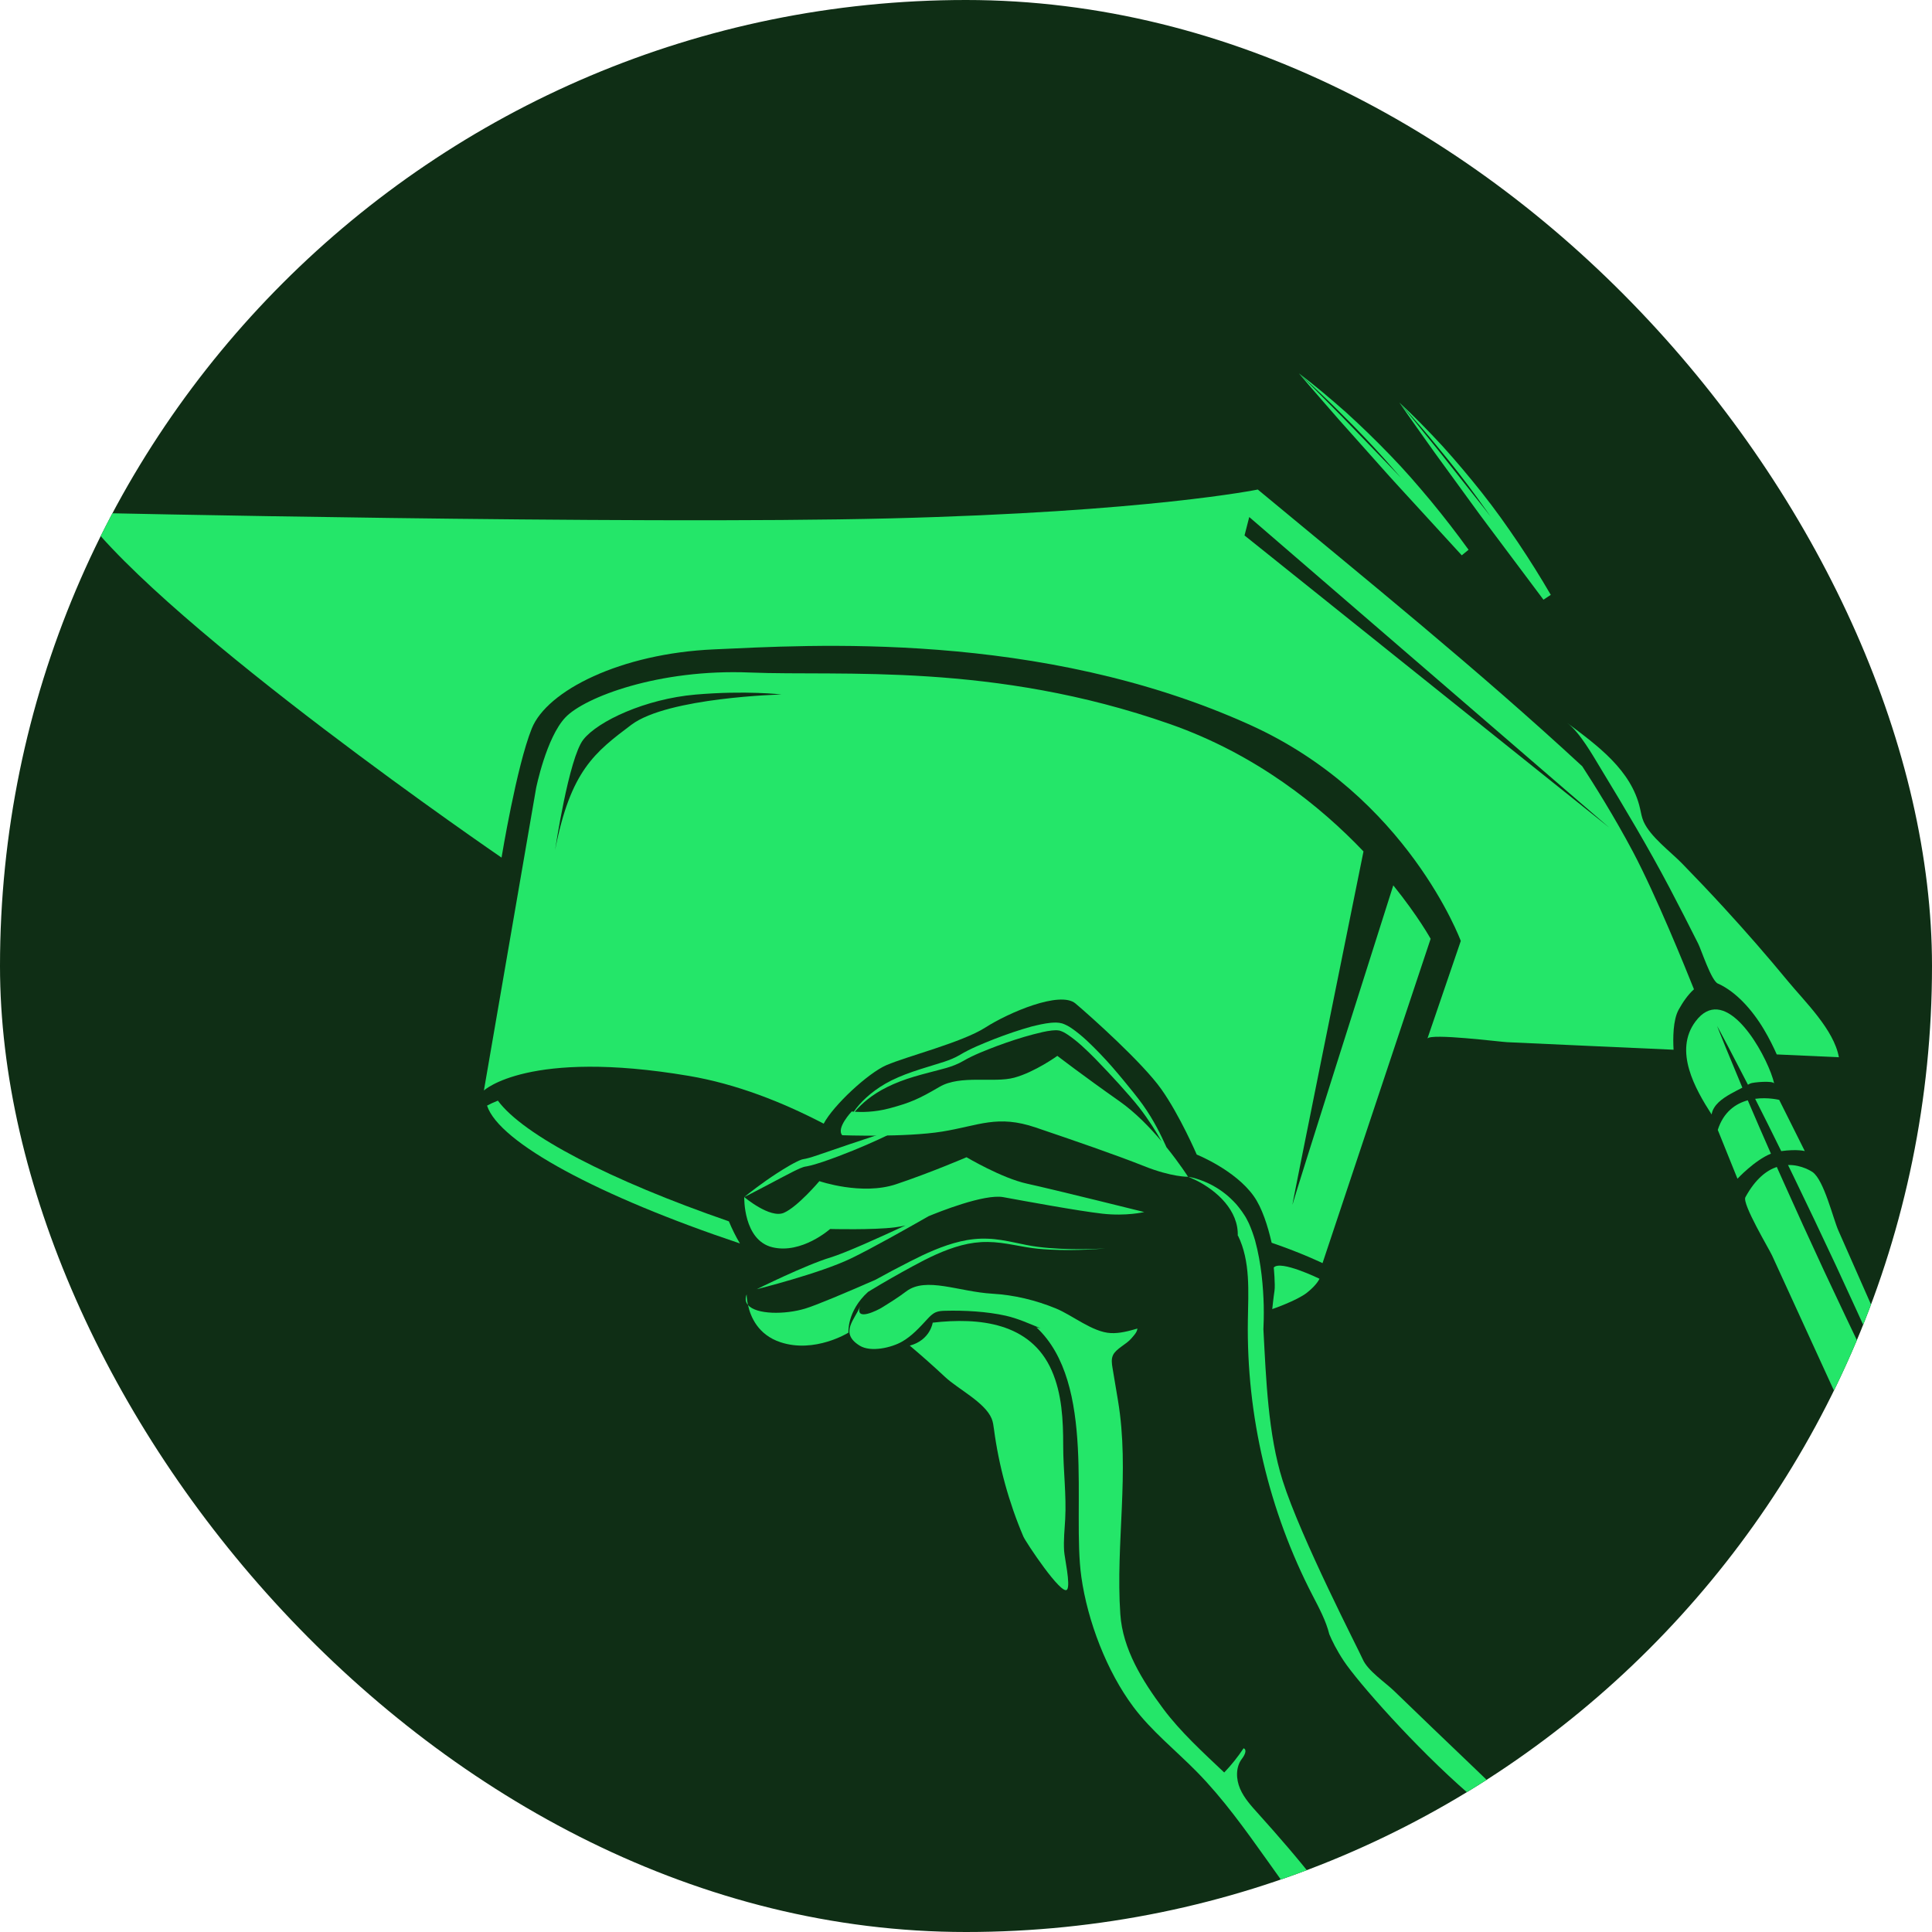 <svg width="285" height="285" viewBox="0 0 285 285" fill="none" xmlns="http://www.w3.org/2000/svg">
<g clip-path="url(#clip0_5976_17721)">
<rect width="285" height="285" rx="142.5" fill="#0F2E15"/>
<path d="M253.299 151.347C253.299 151.347 253.895 152.426 254.896 154.332C255.645 155.791 256.67 157.719 257.848 160.012C257.964 159.955 258.075 159.888 258.191 159.832C258.569 159.645 261.62 159.37 261.723 159.849C261.631 159.423 261.465 158.889 261.238 158.286C259.51 153.713 254.202 145.215 250.114 150.678C246.875 155.009 250.041 160.6 252.489 164.402C252.721 162.981 254.07 162.053 255.325 161.344C255.883 161.029 256.457 160.743 257.025 160.446C256.02 158.051 255.196 156.011 254.557 154.488C253.741 152.498 253.299 151.347 253.299 151.347Z" fill="#24E669"/>
<path d="M262.757 169.806C265.124 169.484 266.235 169.802 266.235 169.802L262.461 162.253C262.461 162.253 260.828 161.835 258.91 162.091C258.939 162.145 258.965 162.199 258.993 162.255C260.148 164.53 261.419 167.079 262.757 169.806Z" fill="#24E669"/>
<path d="M257.825 162.31C256.055 162.798 254.257 163.99 253.398 166.678L256.303 173.879C256.303 173.879 258.815 171.173 261.239 170.183C260.059 167.507 258.967 164.989 257.999 162.719C257.94 162.58 257.884 162.448 257.825 162.31Z" fill="#24E669"/>
<path d="M271.198 181.544C270.39 179.715 269.075 174.102 267.385 172.901C267.385 172.901 265.838 171.807 263.76 171.855C264.031 172.413 264.305 172.975 264.582 173.545C265.579 175.622 266.61 177.77 267.657 179.95C268.689 182.139 269.737 184.361 270.785 186.585C271.814 188.817 272.842 191.049 273.854 193.247C274.876 195.439 275.83 197.623 276.78 199.722C278.666 203.927 280.389 207.869 281.834 211.263C283.294 214.65 284.432 217.508 285.266 219.493C286.082 221.485 286.523 222.635 286.523 222.635C286.523 222.635 285.927 221.558 284.927 219.652C283.944 217.737 282.487 215.026 280.832 211.729C279.163 208.441 277.252 204.586 275.245 200.437C274.25 198.359 273.192 196.224 272.171 194.031C271.139 191.843 270.09 189.62 269.043 187.396C268.015 185.164 266.987 182.931 265.975 180.734C264.979 178.529 263.998 176.36 263.05 174.259C262.73 173.545 262.416 172.841 262.106 172.143C260.585 172.654 258.941 173.921 257.472 176.61C256.955 177.558 260.973 184.253 261.404 185.196C264.603 192.181 267.802 199.166 271.002 206.151C273.97 212.632 277.123 219.068 279.616 225.726C280.626 228.424 281.706 231.229 283.827 233.18C284.807 234.082 285.968 234.759 287.048 235.538C292.146 239.215 295.235 244.988 298.152 250.554C296.14 233.049 286.855 217.028 279.841 201.134C276.96 194.604 274.079 188.075 271.198 181.544Z" fill="#24E669"/>
<path d="M109.788 176.583C109.788 176.583 111.037 175.551 113.021 174.151C114.016 173.456 115.193 172.671 116.52 171.906C116.858 171.719 117.195 171.525 117.566 171.349C117.741 171.255 117.945 171.173 118.152 171.09C118.236 171.047 118.399 171.012 118.546 170.984L118.842 170.93C119.481 170.797 120.287 170.511 121.028 170.262C122.546 169.743 124.064 169.224 125.488 168.737C126.92 168.26 128.256 167.815 129.402 167.433C131.706 166.703 133.259 166.238 133.259 166.238C133.259 166.238 132.91 166.446 132.28 166.771C131.648 167.088 130.752 167.562 129.65 168.066C127.449 169.084 124.474 170.333 121.404 171.383C120.614 171.627 119.898 171.893 118.978 172.062C118.392 172.115 117.667 172.512 117.009 172.821C115.68 173.493 114.441 174.167 113.373 174.728C112.302 175.289 111.408 175.755 110.782 176.082C110.15 176.401 109.788 176.583 109.788 176.583Z" fill="#24E669"/>
<path d="M110.33 192.503C110.136 191.592 110.143 190.941 110.143 190.941C109.887 191.586 109.992 192.098 110.33 192.503Z" fill="#24E669"/>
<path d="M107.518 180.166C90.032 174.121 77.194 167.463 73.445 162.361C72.791 162.619 72.26 162.873 71.848 163.097C73.612 168.559 88.379 176.47 109.152 183.429C108.52 182.379 107.981 181.268 107.518 180.166Z" fill="#24E669"/>
<path d="M93.13 106.921C87.746 110.978 84.156 113.682 81.879 125.415C81.879 125.415 83.91 111.808 86.054 109.096C88.197 106.383 95.193 103.103 102.602 102.462C110.011 101.821 115.284 102.446 115.284 102.446C115.284 102.446 98.515 102.865 93.13 106.921ZM205.531 130.605C202.321 140.708 191.039 176.231 190.67 177.673C190.295 179.142 198.95 136.394 201.136 125.598C194.782 118.93 185.321 111.274 172.577 106.807C146.483 97.659 124.102 99.764 110.645 99.207C97.189 98.649 86.224 102.85 83.4 105.836C80.575 108.823 79.082 116.271 79.082 116.271L71.382 160.869C71.382 160.869 77.904 154.707 101.606 158.71C108.608 159.893 115.402 162.574 121.507 165.758C122.927 163.056 128.062 158.287 130.77 157.122C133.819 155.812 141.964 153.754 145.36 151.573C148.757 149.39 156.378 146.114 158.646 148.028C160.914 149.944 168.547 156.775 171.296 160.65C174.046 164.525 176.536 170.317 176.536 170.317C176.536 170.317 182.202 172.576 184.951 176.452C186.182 178.186 187.028 180.879 187.588 183.326C192.124 184.878 195.093 186.332 195.093 186.332L211.041 138.487C211.041 138.487 209.226 135.186 205.531 130.605Z" fill="#24E669"/>
<path d="M183.587 78.989L184.283 76.269L237.401 122.095L183.587 78.989ZM233.407 113.039C217.995 98.781 201.568 85.51 185.543 72.214C185.543 72.214 169.452 75.516 131.293 76.47C93.135 77.424 12 75.626 12 75.626C24.881 92.932 73.986 126.51 73.986 126.51C73.986 126.51 76.19 113.063 78.447 107.459C80.705 101.855 91.579 96.394 105.333 95.792C119.087 95.19 153.375 92.859 184.483 106.971C207.62 117.468 215.489 138.804 215.489 138.804L210.568 153.205C211.037 152.39 221.222 153.688 222.327 153.738C224.353 153.83 246.878 154.863 246.877 154.851C246.782 153.193 246.782 150.477 247.627 148.944C248.214 147.88 248.983 146.742 249.887 145.935C248.641 142.813 244.294 132.089 240.89 125.657C238.168 120.516 235.103 115.65 233.407 113.039Z" fill="#24E669"/>
<path d="M263.74 144.73C260.685 141.02 257.523 137.402 254.271 133.86C252.263 131.672 250.216 129.516 248.142 127.388C246.438 125.64 243.452 123.442 242.455 121.19C242.188 120.586 242.08 119.927 241.936 119.282C240.668 113.627 235.663 109.988 231.207 106.66C233.058 108.042 234.979 111.464 236.152 113.396C239.661 119.182 243.168 125.043 246.312 131.021C247.736 133.728 249.129 136.451 250.5 139.185C250.994 140.169 252.437 144.68 253.427 145.101C253.465 145.117 253.503 145.126 253.54 145.144C256.062 146.325 258.404 148.844 260.199 151.848C261.001 153.191 261.639 154.503 262.099 155.544L271.263 155.96C270.539 151.884 266.22 147.739 263.74 144.73Z" fill="#24E669"/>
<path d="M156.838 213.228C156.84 209.47 156.654 205.607 155.141 202.167C152.032 195.095 144.438 194.324 137.587 195.112C137.587 195.112 137.24 197.681 134.206 198.501C135.986 200.003 137.731 201.551 139.431 203.141C141.325 204.912 145.28 206.856 146.283 209.264C146.488 209.758 146.554 210.299 146.625 210.829C147.349 216.274 148.815 221.617 150.964 226.67C151.285 227.428 156.639 235.513 157.415 234.483C157.944 233.782 157.03 229.762 156.972 228.784C156.875 227.157 157.044 225.706 157.132 224.114C157.33 220.547 156.836 216.829 156.838 213.228Z" fill="#24E669"/>
<path d="M126.961 163.07C127.554 162.492 128.334 161.852 129.304 161.236C130.264 160.622 131.444 160.04 132.752 159.534C134.069 159.022 135.55 158.604 137.134 158.195C138.705 157.746 140.449 157.474 142.128 156.489C143.606 155.627 145.351 154.959 147.083 154.297C148.832 153.651 150.634 153.053 152.451 152.577C153.356 152.347 154.273 152.11 155.16 152.014C155.381 151.988 155.589 151.991 155.805 151.976C155.993 151.986 156.2 152.005 156.328 152.035C156.829 152.202 157.063 152.344 157.471 152.606C158.958 153.594 160.288 154.896 161.535 156.148C162.772 157.42 163.954 158.674 165.052 159.888C166.143 161.111 167.176 162.257 168.055 163.377C169.491 165.243 170.575 166.979 171.348 168.357C169.632 166.325 167.48 164.098 165.148 162.457C159.599 158.554 155.977 155.757 155.977 155.757C155.977 155.757 152.653 158.153 149.619 158.973C146.587 159.794 141.683 158.516 138.592 160.328C135.501 162.141 134.276 162.667 131.242 163.488C128.968 164.102 126.958 164.061 126.091 164.003C126.323 163.726 126.605 163.412 126.961 163.07ZM139.007 166.922C144.434 166.04 147.116 164.404 152.779 166.323C158.443 168.243 164.69 170.395 168.776 172.025C172.863 173.655 175.257 173.593 175.257 173.593C175.257 173.593 174.022 171.642 172.066 169.224L171.989 169.046C171.289 167.525 170.271 165.341 168.584 162.973C167.742 161.8 166.746 160.595 165.704 159.323C164.653 158.056 163.526 156.73 162.271 155.432C161.011 154.137 159.706 152.803 158.074 151.68C157.706 151.416 157.102 151.1 156.703 150.976C156.069 150.798 155.555 150.84 155.046 150.875C154.039 150.973 153.096 151.203 152.15 151.434C150.279 151.953 148.462 152.586 146.693 153.267C144.929 153.973 143.205 154.65 141.598 155.613C140.181 156.465 138.453 156.864 136.9 157.367C135.326 157.848 133.833 158.337 132.501 158.919C131.156 159.492 130.012 160.166 129.056 160.874C128.106 161.575 127.357 162.284 126.795 162.911C126.436 163.315 126.163 163.676 125.947 163.991C125.764 163.975 125.64 163.96 125.64 163.96C125.64 163.96 123.308 166.415 124.243 167.464C124.243 167.464 133.581 167.804 139.007 166.922Z" fill="#24E669"/>
<path d="M128.042 190.584C128.27 190.443 128.49 190.308 128.73 190.162C130.446 189.126 132.472 187.964 134.677 186.769C136.87 185.576 139.265 184.381 141.82 183.705C143.094 183.367 144.406 183.192 145.704 183.209C147.003 183.218 148.279 183.42 149.512 183.641C150.742 183.865 151.947 184.099 153.101 184.207C154.252 184.321 155.343 184.367 156.349 184.391C158.364 184.432 160.039 184.358 161.21 184.293C162.381 184.225 163.049 184.159 163.049 184.159C163.049 184.159 162.379 184.206 161.208 184.243C160.037 184.275 158.36 184.302 156.356 184.206C155.355 184.156 154.269 184.079 153.132 183.933C151.993 183.796 150.818 183.534 149.583 183.274C148.352 183.018 147.058 182.775 145.716 182.729C144.377 182.672 143.004 182.817 141.679 183.13C139.022 183.756 136.547 184.911 134.302 186.052C132.443 186.995 130.71 187.918 129.169 188.774C124.784 190.695 120.456 192.526 118.795 193.032C115.795 193.944 111.531 193.93 110.341 192.501C110.706 194.222 111.803 196.893 115.125 197.997C120.203 199.682 125.16 196.584 125.16 196.584C125.16 196.584 124.901 193.439 128.042 190.584Z" fill="#24E669"/>
<path d="M122.564 185.477C118.742 186.64 111.623 190.181 111.623 190.181C111.623 190.181 120.945 187.853 125.518 185.647C128.597 184.162 133.86 181.194 136.974 179.412C138.398 178.819 145.197 176.082 148.012 176.6C151.164 177.179 159.045 178.629 162.604 179.035C166.165 179.439 168.791 178.794 168.791 178.794C168.791 178.794 155.247 175.424 151.511 174.612C147.776 173.798 142.578 170.711 142.578 170.711C142.578 170.711 137.269 172.993 132.194 174.691C127.119 176.389 120.871 174.237 120.871 174.237C120.871 174.237 117.666 178.034 115.625 178.911C113.582 179.789 109.786 176.583 109.786 176.583C109.786 176.583 109.618 182.945 113.938 183.99C118.258 185.036 122.455 181.296 122.455 181.296C122.455 181.296 128.817 181.464 132.026 181.052C132.602 180.978 133.102 180.878 133.567 180.77C129.572 182.629 124.665 184.837 122.564 185.477Z" fill="#24E669"/>
<path d="M196.093 241.076C196.492 242.027 197.159 243.402 198.232 245.018C200.264 248.081 208.692 257.697 216.685 264.639C221.426 268.755 229.642 276.279 235.792 281.77C238.05 282.834 240.339 284.243 242.874 285.95C238.914 283.286 234.791 277.519 231.275 274.1C226.551 269.506 221.797 264.941 217.04 260.381C213.239 256.737 209.423 253.108 205.647 249.438C204.363 248.19 201.755 246.465 201.024 244.765C200.498 243.539 191.9 226.917 189.207 218.399C187.056 211.601 186.763 203.391 186.372 196.08C186.411 195.315 186.45 194.101 186.42 192.577C186.349 189.948 186.084 186.423 185.142 182.976C184.888 182.118 184.591 181.269 184.222 180.45C184.006 180.048 183.839 179.639 183.573 179.263C183.34 178.913 183.122 178.566 182.837 178.221C182.317 177.517 181.726 176.963 181.149 176.44C180.558 175.937 179.965 175.508 179.386 175.167C178.238 174.467 177.181 174.092 176.447 173.864C175.706 173.642 175.267 173.593 175.267 173.593C175.267 173.593 175.681 173.745 176.363 174.078C179.497 175.61 182.748 178.586 182.587 182.355C182.594 182.319 182.606 182.286 182.613 182.252C184.486 186.062 184.145 190.526 184.08 194.771C183.859 208.812 187.174 222.895 193.632 235.362C194.578 237.187 195.611 239.106 196.093 241.076Z" fill="#24E669"/>
<path d="M203.883 293.363C203.262 291.876 202.581 290.411 201.802 288.98C197.696 281.43 191.39 273.966 185.657 267.599C184.621 266.448 183.543 265.288 182.931 263.866C182.32 262.444 182.262 260.674 183.205 259.446C183.579 258.959 184.021 258.118 183.447 257.897C182.604 259.171 181.647 260.369 180.591 261.471C177.502 258.543 174.128 255.474 171.596 252.071C168.504 247.914 165.617 243.283 165.264 238.114C164.55 227.634 166.688 217.159 164.917 206.588C164.651 204.995 164.384 203.403 164.118 201.811C164.011 201.178 163.91 200.5 164.179 199.918C164.627 198.943 166.145 198.322 166.878 197.453C167.256 197.006 167.72 196.564 167.79 195.983C166.506 196.349 165.191 196.717 163.857 196.651C161.17 196.521 158.222 194.022 155.742 193.008C152.764 191.792 149.61 191.027 146.396 190.842C141.435 190.555 136.589 188.285 133.673 190.506C132.515 191.387 131.284 192.148 130.05 192.913C129.585 193.201 125.999 195.086 126.896 192.661C126.182 194.593 123.747 196.596 126.806 198.498C128.463 199.528 131.529 198.798 133.095 197.896C134.526 197.071 135.654 195.824 136.775 194.611C137.15 194.205 137.543 193.79 138.052 193.576C138.479 193.395 138.955 193.371 139.419 193.36C142.292 193.288 145.549 193.463 148.352 194.086C150.122 194.481 151.81 195.248 153.526 195.952C153.115 195.868 152.88 195.795 152.88 195.795C161.76 204.073 158.103 222.577 159.514 232.614C160.431 239.129 163.26 246.549 167.203 251.809C169.883 255.384 173.432 258.194 176.564 261.383C180.439 265.331 183.668 269.859 186.879 274.365C193.743 283.997 200.606 293.629 207.47 303.261C206.297 299.93 205.231 296.594 203.883 293.363Z" fill="#24E669"/>
<path d="M187.899 186.983C187.899 186.983 188.144 189.523 188.005 190.43C187.865 191.336 187.676 193.111 187.676 193.111C187.676 193.111 191.275 191.881 192.78 190.705C194.285 189.529 194.642 188.635 194.642 188.635C194.642 188.635 188.881 185.819 187.899 186.983Z" fill="#24E669"/>
<path d="M191.605 55.075C193.755 57.175 195.843 59.331 197.964 61.459L204.223 67.935C206.322 70.081 208.352 72.293 210.416 74.473L216.584 81.033L215.58 81.852C213.856 79.401 212.053 77.006 210.175 74.669C208.303 72.328 206.324 70.076 204.341 67.825C202.346 65.585 200.272 63.412 198.137 61.299C196.03 59.155 193.826 57.113 191.605 55.075ZM191.605 55.075C194.012 56.886 196.311 58.843 198.573 60.839C200.808 62.867 202.973 64.975 205.071 67.147C206.121 68.234 207.15 69.34 208.147 70.476C209.143 71.612 210.124 72.761 211.09 73.924C213.014 76.254 214.866 78.647 216.636 81.098L215.632 81.917L209.549 75.276C207.53 73.056 205.475 70.868 203.491 68.614L197.498 61.891C195.535 59.618 193.539 57.375 191.605 55.075Z" fill="#24E669"/>
<path d="M206.426 59.382C208.358 61.683 210.223 64.037 212.123 66.362L217.712 73.426C219.589 75.769 221.389 78.17 223.228 80.543L228.719 87.68L227.639 88.396C226.165 85.787 224.609 83.225 222.97 80.715C221.338 78.199 219.591 75.763 217.841 73.328C216.076 70.902 214.228 68.534 212.312 66.222C210.426 63.879 208.435 61.629 206.426 59.382ZM206.426 59.382C208.642 61.422 210.736 63.597 212.791 65.806C214.815 68.044 216.76 70.356 218.634 72.725C219.57 73.911 220.486 75.112 221.367 76.342C222.246 77.57 223.108 78.81 223.954 80.063C225.639 82.573 227.245 85.136 228.764 87.75L227.685 88.466L222.287 81.258C220.497 78.848 218.668 76.468 216.917 74.029L211.617 66.747C209.888 64.291 208.124 61.862 206.426 59.382Z" fill="#24E669"/>
</g>
<defs>
<clipPath id="clip0_5976_17721">
<rect width="285" height="285" rx="142.5" fill="white"/>
</clipPath>
</defs>
</svg>
